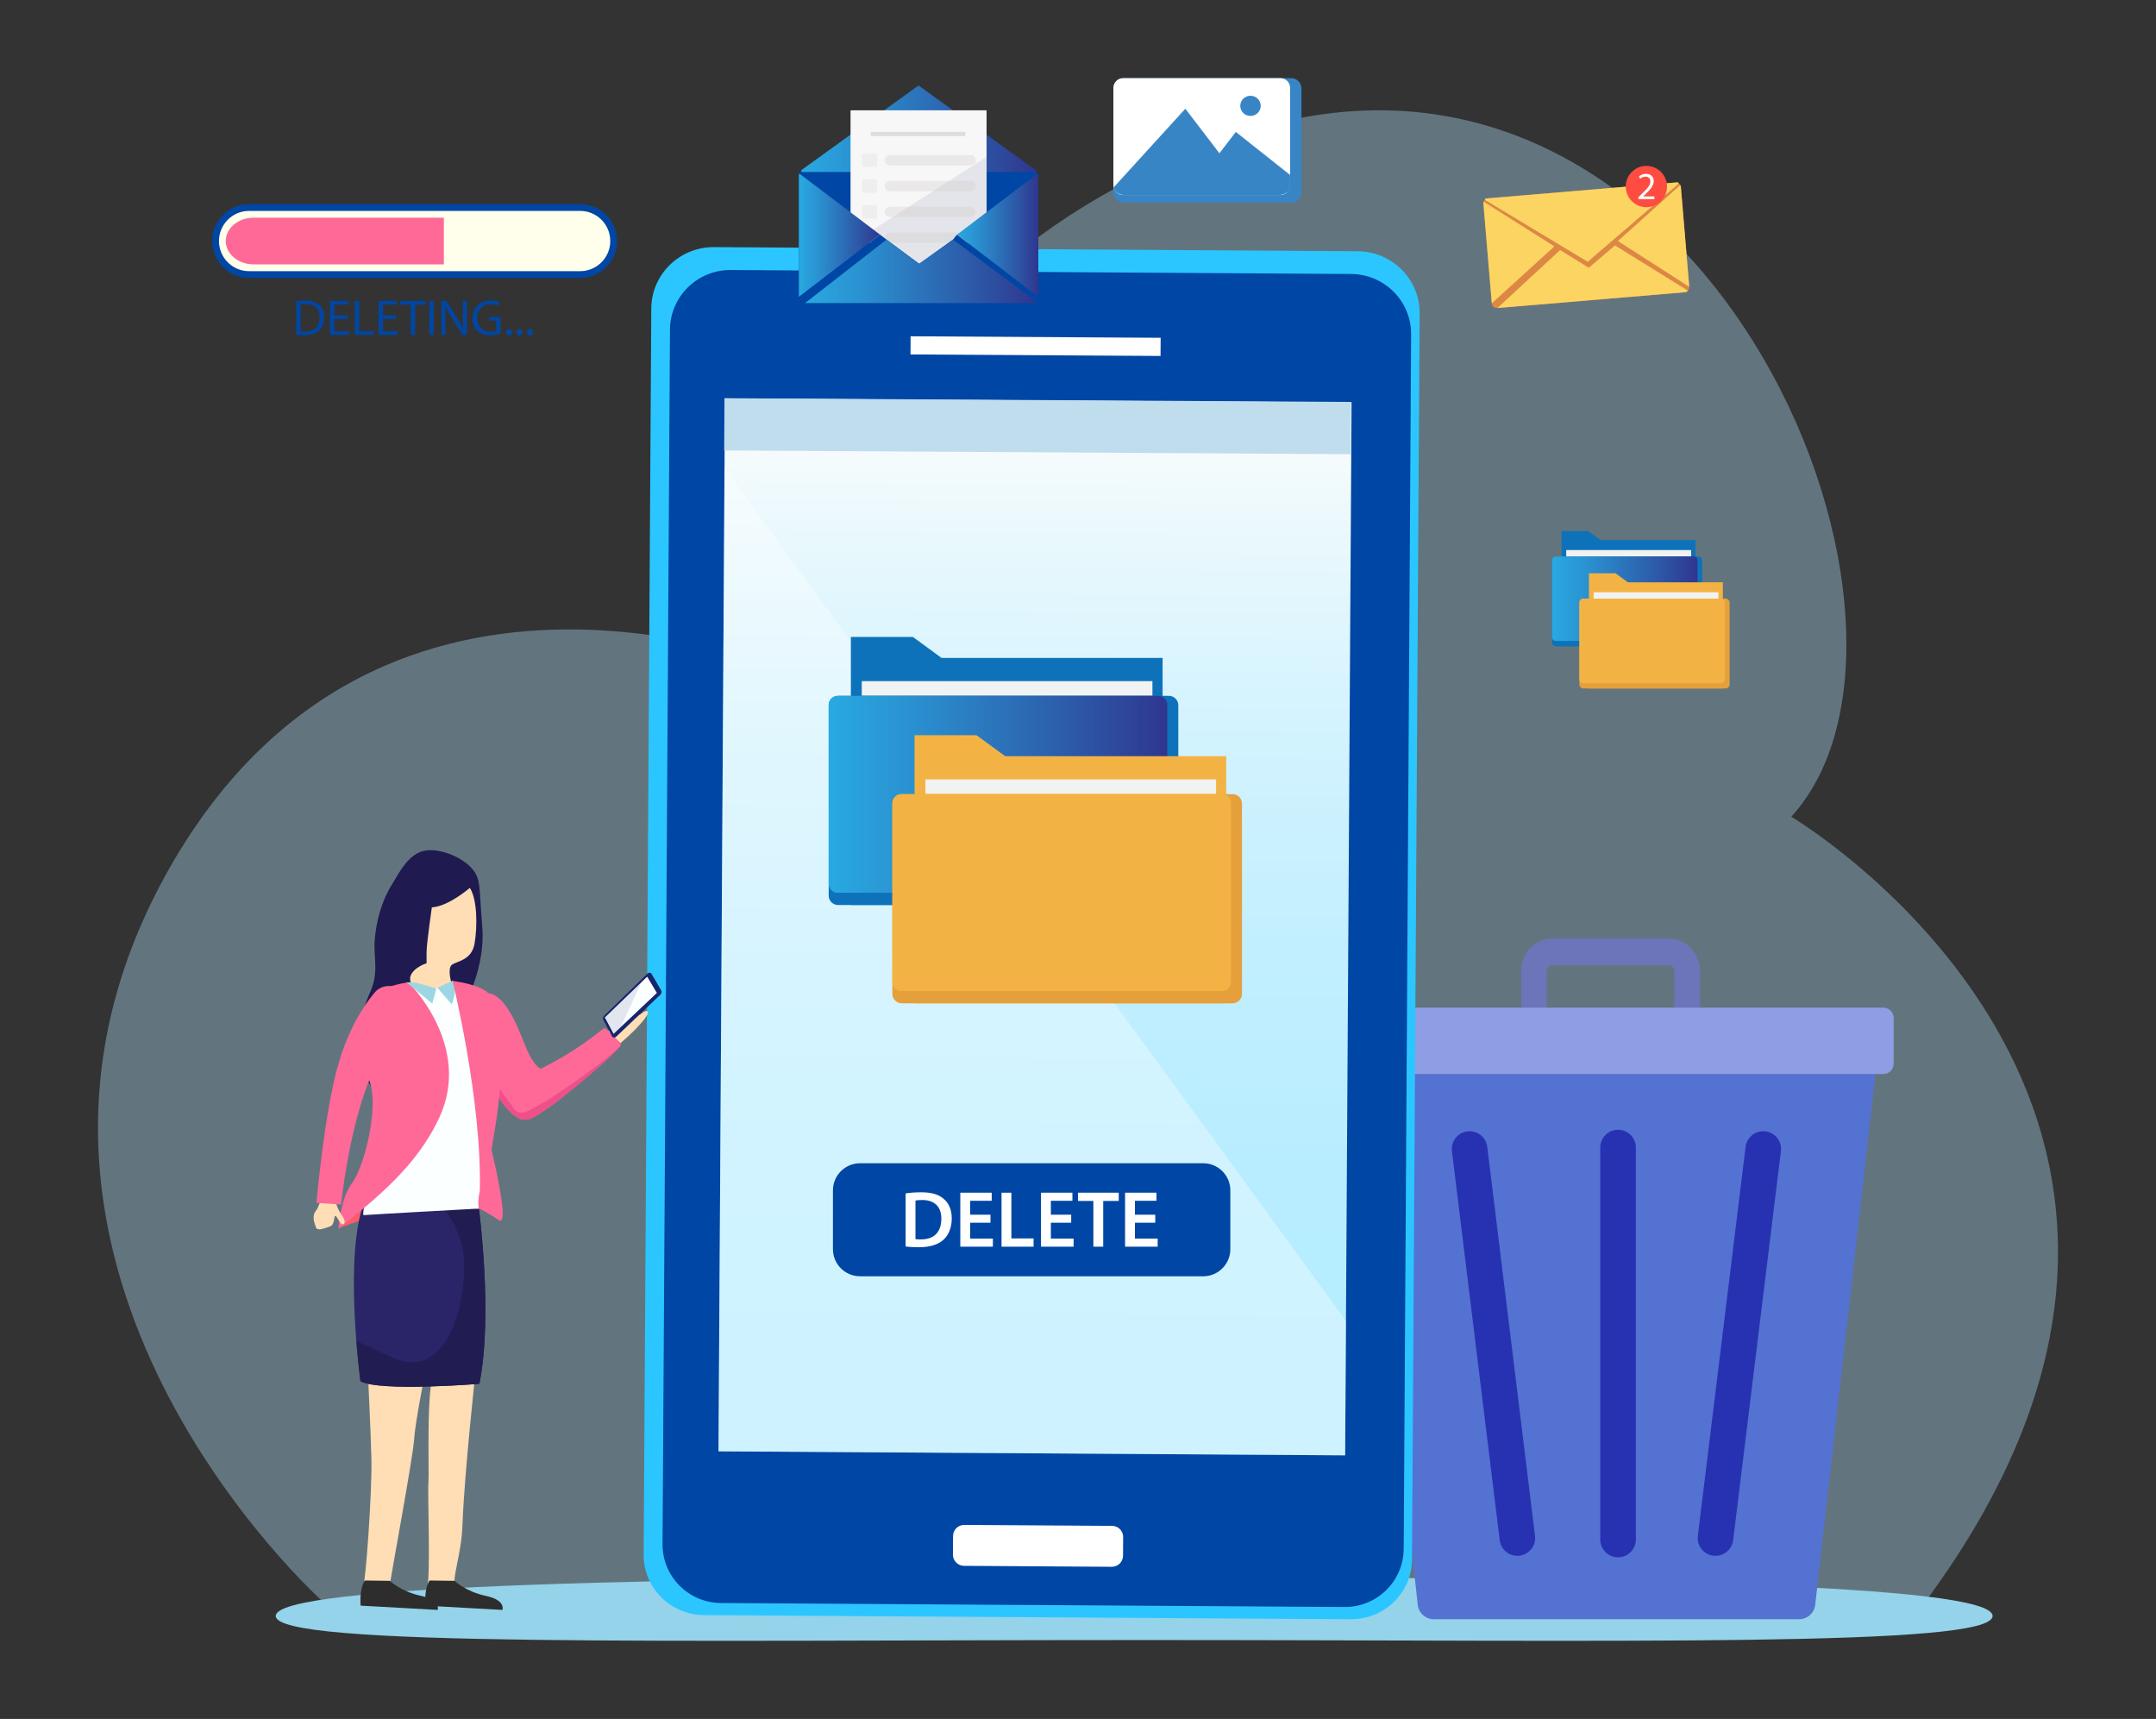 <?xml version="1.0" encoding="utf-8"?>
<svg xmlns="http://www.w3.org/2000/svg" enable-background="new 0 0 2000 2000" height="1449.411" id="Layer_1" version="1.1" viewBox="82.765 299.028 1818.183 1449.411" width="1818.183" x="0" y="0">
  <rect x="82.765" y="299.028" width="1818.183" height="1449.411" fill="#333333" stroke="none"/>
  <path d="M355.9,1650.32c0,0-315.85-280.9-134.13-612.21S762.62,869.9,762.62,869.9s-13.39-322.37,356.26-454.73   c395.94-141.78,624.72,407.76,474.49,572.52c0,0,419.7,248.28,112.5,662.63H355.9z" fill="#afe1f9" opacity=".38"/>
  <path d="M1763.14,1661.61c0,26.58-313.4,20.3-713.22,20.3c-399.81,0-734.63,6.28-734.63-20.3   s334.82-32.76,734.63-32.76C1449.73,1628.85,1763.14,1635.03,1763.14,1661.61z" fill="#94d3e9"/>
  <path d="M1230.19,1204.63l48.14,447.48c0.75,6.97,6.64,12.26,13.65,12.26h307.94c6.98,0,12.86-5.24,13.64-12.18    l50.8-447.56H1230.19z" fill="#5472d2"/>
  <path d="M1447.28,1612.14c-8.29,0-15.01-6.72-15.01-15.01v-330.48c0-8.29,6.72-15.01,15.01-15.01      c8.29,0,15.01,6.72,15.01,15.01v330.48C1462.28,1605.42,1455.56,1612.14,1447.28,1612.14z" fill="#2732b2"/>
  <path d="M1364.2,1610.79c-8.23,1.01-15.71-4.84-16.72-13.07l-40.28-328.02c-1.01-8.23,4.84-15.71,13.07-16.72      c8.23-1.01,15.71,4.84,16.72,13.07l40.28,328.02C1378.27,1602.3,1372.42,1609.78,1364.2,1610.79z" fill="#2732b2"/>
  <path d="M1527.63,1610.79c8.23,1.01,15.71-4.84,16.72-13.07l40.28-328.02c1.01-8.23-4.84-15.71-13.07-16.72     c-8.23-1.01-15.71,4.84-16.72,13.07l-40.28,328.02C1513.55,1602.3,1519.4,1609.78,1527.63,1610.79z" fill="#2732b2"/>
  <path d="M1516.34,1148.7h-21.54v-30.86c0-2.73-2.12-4.95-4.73-4.95h-98.21c-2.61,0-4.73,2.22-4.73,4.95v30.86h-21.54     v-30.86c0-15.14,11.79-27.46,26.27-27.46h98.21c14.48,0,26.27,12.32,26.27,27.46V1148.7z" fill="#6c75ba"/>
  <path d="M1671.01,1148.7h-447.47c-4.8,0-8.7,3.89-8.7,8.7v38.54c0,4.8,3.89,8.7,8.7,8.7h447.47    c4.8,0,8.7-3.89,8.7-8.7v-38.54C1679.71,1152.59,1675.82,1148.7,1671.01,1148.7z" fill="#8f9de4"/>
  <path d="M1171.57,469.8h-141.15c-4.83,0-8.74-3.91-8.74-8.74v-87.41c0-4.83,3.91-8.74,8.74-8.74h141.15    c4.83,0,8.74,3.91,8.74,8.74v87.41C1180.31,465.89,1176.4,469.8,1171.57,469.8z" fill="#3885c6"/>
  <path d="M1162.52,463.46H1029.9c-4.54,0-8.21-3.68-8.21-8.21v-82.13c0-4.54,3.68-8.21,8.21-8.21h132.62    c4.54,0,8.21,3.68,8.21,8.21v82.13C1170.73,459.79,1167.05,463.46,1162.52,463.46z" fill="#fff"/>
  <path d="M1124.95,410.27l-13.84,17.99l-28.74-37.55l-60.5,66.37c0.48,3.56,4.43,6.38,9.4,6.38h129.88    c5.29,0,9.58-3.15,9.58-7.04v-9.85L1124.95,410.27z" fill="#3885c6"/>
  <path d="M1145.95,388.28c0,4.7-3.86,8.51-8.63,8.51c-4.77,0-8.63-3.81-8.63-8.51c0-4.7,3.86-8.51,8.63-8.51    C1142.09,379.77,1145.95,383.58,1145.95,388.28z" fill="#3885c6"/>
  <g>
    <polygon fill="#0d72b9" points="1512.6 843.94 1399.66 843.94 1399.66 754.42 1399.66 746.82 1422.11 746.82 1432.5 754.42 1512.6 754.42"/>
    <rect fill="#f1f2f2" height="5.32" width="105.32" x="1403.6" y="762.83"/>
    <path d="M1514.87,843.94h-119.83c-1.89,0-3.43-1.53-3.43-3.42v-68.93c0-1.89,1.53-3.43,3.43-3.43h119.83      c1.89,0,3.43,1.53,3.43,3.43v68.93C1518.3,842.41,1516.76,843.94,1514.87,843.94z" fill="#0d72b9"/>
    <linearGradient gradientUnits="userSpaceOnUse" id="SVGID_1_" x1="1391.616" x2="1514.296" y1="803.834" y2="803.834">
      <stop offset="0" stop-color="#29a9e1"/>
      <stop offset=".245" stop-color="#2a91d0"/>
      <stop offset=".759" stop-color="#2d55a5"/>
      <stop offset="1" stop-color="#2f368f"/>
    </linearGradient>
    <path d="M1511.03,839.51h-116.14c-1.81,0-3.27-1.46-3.27-3.27v-64.81c0-1.81,1.46-3.27,3.27-3.27h116.14      c1.81,0,3.27,1.46,3.27,3.27v64.81C1514.3,838.05,1512.83,839.51,1511.03,839.51z" fill="url(#SVGID_1_)"/>
    <g>
      <polygon fill="#f3b344" points="1535.67 879.55 1422.73 879.55 1422.73 790.03 1422.73 782.43 1445.18 782.43 1455.57 790.03 1535.67 790.03"/>
      <rect fill="#f1f2f2" height="5.32" width="105.32" x="1426.67" y="798.44"/>
      <path d="M1537.94,879.55h-119.83c-1.89,0-3.42-1.53-3.42-3.42v-68.93c0-1.89,1.53-3.43,3.43-3.43h119.83      c1.89,0,3.42,1.53,3.42,3.42v68.94C1541.37,878.02,1539.83,879.55,1537.94,879.55z" fill="#e5a03c"/>
      <path d="M1534.1,875.12h-116.14c-1.81,0-3.27-1.46-3.27-3.27v-64.81c0-1.81,1.46-3.27,3.27-3.27h116.14      c1.81,0,3.27,1.46,3.27,3.27v64.81C1537.37,873.65,1535.9,875.12,1534.1,875.12z" fill="#f3b344"/>
    </g>
  </g>
  <g>
    <path d="M676.58,1660.89l545.32,3.49c28.34,0.18,51.46-22.38,51.63-50.4l6.43-1050.72     c0.18-28.76-23.26-52.22-52.36-52.4l-542.61-3.47c-29.09-0.19-52.82,22.97-52.99,51.73l-6.43,1050.72     C625.39,1637.85,648.23,1660.71,676.58,1660.89z" fill="#2bc6ff"/>
    <path d="M690.8,1650.69l525.81,3.36c27.4,0.17,49.74-21.77,49.91-49.01L1272.79,581     c0.17-27.96-22.49-50.77-50.61-50.95l-523.19-3.35c-28.12-0.18-51.06,22.34-51.23,50.3l-6.27,1024.04     C641.33,1628.29,663.4,1650.52,690.8,1650.69z" fill="#0046a4"/>
    <linearGradient gradientTransform="matrix(-1 -.007 -.007 1 -2678.294 -26.234)" gradientUnits="userSpaceOnUse" id="SVGID_00000090992944752333071250000018030692278364664998_" x1="-3641.698" x2="-3641.698" y1="636.464" y2="1524.698">
      <stop offset="0" stop-color="#fdfdfd"/>
      <stop offset=".11" stop-color="#ecf9fd"/>
      <stop offset=".308" stop-color="#d3f3fe"/>
      <stop offset=".515" stop-color="#c2efff"/>
      <stop offset=".737" stop-color="#b7edff"/>
      <stop offset="1" stop-color="#b4ecff"/>
    </linearGradient>
    <polygon fill="url(#SVGID_00000090992944752333071250000018030692278364664998_)" points="688.68 1522.79 1217.14 1526.17 1222.57 638.35 694.11 634.97"/>
    <rect fill="#fff" height="210.86" transform="matrix(.006 -1 1 .006 359.21 1543.782)" width="15.32" x="948.79" y="485.7"/>
    <path d="M895.75,1619.34l124.6,0.8c5.21,0.03,9.45-4.14,9.49-9.31l0.1-15.78c0.03-5.18-4.16-9.4-9.37-9.43     l-124.6-0.8c-5.21-0.03-9.45,4.14-9.48,9.31l-0.1,15.78C886.35,1615.09,890.55,1619.31,895.75,1619.34z" fill="#fff"/>
    <polygon fill="#fff" opacity=".34" points="693.8 693.79 1217.84 1412.74 1217.14 1526.13 688.68 1522.79"/>
    <rect fill="#c0ddee" height="528.47" transform="matrix(.006 -1 1 .006 293.41 1612.659)" width="44.05" x="936.18" y="394.45"/>
    <g>
      <polygon fill="#0d72b9" points="1063.2 1062.14 800.32 1062.14 800.32 853.78 800.32 836.08 852.59 836.08 876.77 853.78 1063.2 853.78"/>
      <rect fill="#f1f2f2" height="12.39" width="245.13" x="809.49" y="873.36"/>
      <path d="M1068.49,1062.14H789.57c-4.4,0-7.97-3.57-7.97-7.97V893.72c0-4.4,3.57-7.97,7.97-7.97h278.91      c4.4,0,7.97,3.57,7.97,7.97v160.45C1076.46,1058.57,1072.89,1062.14,1068.49,1062.14z" fill="#0d72b9"/>
      <linearGradient gradientUnits="userSpaceOnUse" id="SVGID_00000110433292537050712850000012366402969226585223_" x1="781.602" x2="1067.143" y1="968.784" y2="968.784">
        <stop offset="0" stop-color="#29a9e1"/>
        <stop offset=".245" stop-color="#2a91d0"/>
        <stop offset=".759" stop-color="#2d55a5"/>
        <stop offset="1" stop-color="#2f368f"/>
      </linearGradient>
      <path d="M1059.53,1051.82H789.21      c-4.2,0-7.61-3.41-7.61-7.61V893.36c0-4.2,3.41-7.61,7.61-7.61h270.32c4.2,0,7.61,3.41,7.61,7.61v150.85      C1067.14,1048.41,1063.73,1051.82,1059.53,1051.82z" fill="url(#SVGID_00000110433292537050712850000012366402969226585223_)"/>
    </g>
    <g>
      <polygon fill="#f3b344" points="1116.89 1145.02 854.02 1145.02 854.02 936.66 854.02 918.95 906.28 918.95 930.46 936.66 1116.89 936.66"/>
      <rect fill="#f1f2f2" height="12.39" width="245.13" x="863.19" y="956.23"/>
      <path d="M1122.18,1145.02H843.27c-4.4,0-7.97-3.57-7.97-7.97V976.6c0-4.4,3.57-7.97,7.97-7.97h278.91      c4.4,0,7.97,3.57,7.97,7.97v160.45C1130.15,1141.45,1126.58,1145.02,1122.18,1145.02z" fill="#e5a03c"/>
      <path d="M1113.23,1134.7H842.91c-4.2,0-7.61-3.41-7.61-7.61V976.24c0-4.2,3.41-7.61,7.61-7.61h270.32      c4.2,0,7.61,3.41,7.61,7.61v150.85C1120.84,1131.29,1117.43,1134.7,1113.23,1134.7z" fill="#f3b344"/>
    </g>
    <g>
      <path d="M1097.45,1375.18H808.07c-12.64,0-22.88-10.24-22.88-22.88v-49.54c0-12.63,10.24-22.88,22.88-22.88h289.37     c12.64,0,22.88,10.24,22.88,22.88v49.54C1120.32,1364.94,1110.08,1375.18,1097.45,1375.18z" fill="#0046a4"/>
      <path d="M846.49,1305.31c3.65-0.61,8.31-0.94,13.24-0.94c8.51,0,14.38,1.76,18.57,5.27      c4.39,3.58,7.09,8.98,7.09,16.75c0,8.1-2.77,14.18-7.09,18.1c-4.53,4.12-11.75,6.21-20.6,6.21c-4.86,0-8.51-0.27-11.21-0.61      V1305.31z M854.79,1343.88c1.15,0.2,2.9,0.2,4.59,0.2c10.81,0.07,17.22-5.88,17.22-17.42c0.07-10.06-5.74-15.8-16.14-15.8      c-2.63,0-4.52,0.2-5.67,0.47V1343.88z" fill="#fff"/>
      <path d="M918.06,1330.03h-17.15v13.37h19.18v6.82H892.6v-45.52h26.48v6.82h-18.17v11.75h17.15V1330.03z" fill="#fff"/>
      <path d="M927.37,1304.71h8.31v38.56h18.71v6.96h-27.01V1304.71z" fill="#fff"/>
      <path d="M986.12,1330.03h-17.15v13.37h19.18v6.82h-27.49v-45.52h26.48v6.82h-18.17v11.75h17.15V1330.03z" fill="#fff"/>
      <path d="M1004.82,1311.66h-12.97v-6.96h34.37v6.96h-13.1v38.56h-8.3V1311.66z" fill="#fff"/>
      <path d="M1057.01,1330.03h-17.15v13.37h19.18v6.82h-27.49v-45.52h26.48v6.82h-18.17v11.75h17.15V1330.03z" fill="#fff"/>
    </g>
  </g>
  <g>
    <path d="M953.35,554.56H761.42c-2.75,0-4.97-2.23-4.97-4.97V447.35c0-2.75,2.23-4.97,4.97-4.97h191.93    c2.75,0,4.97,2.23,4.97,4.97v102.23C958.33,552.33,956.1,554.56,953.35,554.56z" fill="#0046a4"/>
    <linearGradient gradientUnits="userSpaceOnUse" id="SVGID_00000054243862162352332650000015847712952677153437_" x1="758.391" x2="956.385" y1="407.557" y2="407.557">
      <stop offset="0" stop-color="#29a9e1"/>
      <stop offset=".245" stop-color="#2a91d0"/>
      <stop offset=".759" stop-color="#2d55a5"/>
      <stop offset="1" stop-color="#2f368f"/>
    </linearGradient>
    <path d="M857.39,371.08L857.39,371.08    l-98.61,71.27c-0.73,0.53-0.36,1.68,0.54,1.68h196.13c0.9,0,1.27-1.15,0.54-1.68L857.39,371.08z" fill="url(#SVGID_00000054243862162352332650000015847712952677153437_)"/>
    <rect fill="#f7f7f7" height="137.43" width="114.7" x="800.04" y="392.04"/>
    <polygon fill="#e4e5ea" points="914.74 431.26 914.74 529.47 800.04 529.47 800.04 504.9"/>
    <rect fill="#ddd" height="3.56" width="79.87" x="817.08" y="410.24"/>
    <g opacity=".35">
      <path d="M900.9,438.52h-67.35c-2.62,0-4.75-1.94-4.75-4.34l0,0c0-2.4,2.13-4.34,4.75-4.34h67.35      c2.62,0,4.75,1.94,4.75,4.34l0,0C905.65,436.58,903.53,438.52,900.9,438.52z" fill="#d1cbcb"/>
      <path d="M901.31,460.27h-68.16c-2.4,0-4.34-1.94-4.34-4.34l0,0c0-2.4,1.94-4.34,4.34-4.34h68.16      c2.4,0,4.34,1.94,4.34,4.34l0,0C905.65,458.33,903.71,460.27,901.31,460.27z" fill="#d1cbcb"/>
      <path d="M820.99,461.58h-9.69c-0.86,0-1.56-0.7-1.56-1.56v-8.19c0-0.86,0.7-1.56,1.56-1.56h9.69      c0.86,0,1.56,0.7,1.56,1.56v8.19C822.55,460.89,821.85,461.58,820.99,461.58z" fill="#ddd"/>
      <path d="M820.99,483.33h-9.69c-0.86,0-1.56-0.7-1.56-1.56v-8.19c0-0.86,0.7-1.56,1.56-1.56h9.69      c0.86,0,1.56,0.7,1.56,1.56v8.19C822.55,482.64,821.85,483.33,820.99,483.33z" fill="#ddd"/>
      <path d="M821.12,505.08h-9.95c-0.79,0-1.43-0.64-1.43-1.43v-8.45c0-0.79,0.64-1.43,1.43-1.43h9.95      c0.79,0,1.43,0.64,1.43,1.43v8.45C822.55,504.44,821.91,505.08,821.12,505.08z" fill="#ddd"/>
      <path d="M820.99,439.83h-9.69c-0.86,0-1.56-0.7-1.56-1.56v-8.19c0-0.86,0.7-1.56,1.56-1.56h9.69      c0.86,0,1.56,0.7,1.56,1.56v8.19C822.55,439.14,821.85,439.83,820.99,439.83z" fill="#ddd"/>
      <path d="M900.9,482.02h-67.35c-2.62,0-4.75-1.94-4.75-4.34l0,0c0-2.4,2.13-4.34,4.75-4.34h67.35      c2.62,0,4.75,1.94,4.75,4.34l0,0C905.65,480.08,903.53,482.02,900.9,482.02z" fill="#d1cbcb"/>
      <path d="M900.9,503.77h-67.35c-2.62,0-4.75-1.94-4.75-4.34l0,0c0-2.4,2.13-4.34,4.75-4.34h67.35      c2.62,0,4.75,1.94,4.75,4.34l0,0C905.65,501.83,903.53,503.77,900.9,503.77z" fill="#d1cbcb"/>
    </g>
    <path d="M916.92,493.77l-17.83,10.19l-9.28-7.12l-3.35,4.21l-28.53,20.42l-27.56-20.42l-5.51-4.21l-9.24,7.09    l-17.77-10.16c-1.11,0-2,1.67-2,3.73v48.16c0,2.06,0.9,3.73,2,3.73h119.07c1.11,0,2-1.67,2-3.73V497.5    C918.93,495.44,918.03,493.77,916.92,493.77z" fill="#0046a4"/>
    <linearGradient gradientUnits="userSpaceOnUse" id="SVGID_00000123419306037475462280000002248518003830395020_" x1="756.45" x2="824.86" y1="497.346" y2="497.346">
      <stop offset="0" stop-color="#29a9e1"/>
      <stop offset=".245" stop-color="#2a91d0"/>
      <stop offset=".759" stop-color="#2d55a5"/>
      <stop offset="1" stop-color="#2f368f"/>
    </linearGradient>
    <path d="M824.86,496.85l-68-51.46    c-0.26,0.6-0.41,1.27-0.41,1.96v101.96L824.86,496.85z" fill="url(#SVGID_00000123419306037475462280000002248518003830395020_)"/>
    <linearGradient gradientUnits="userSpaceOnUse" id="SVGID_00000104684959461312356740000000500367417681145772_" x1="889.81" x2="958.326" y1="497.358" y2="497.358">
      <stop offset="0" stop-color="#29a9e1"/>
      <stop offset=".245" stop-color="#2a91d0"/>
      <stop offset=".759" stop-color="#2d55a5"/>
      <stop offset="1" stop-color="#2f368f"/>
    </linearGradient>
    <path d="M958.33,549.39V447.35    c0-0.72-0.16-1.4-0.44-2.02l-68.08,51.52L958.33,549.39z" fill="url(#SVGID_00000104684959461312356740000000500367417681145772_)"/>
    <linearGradient gradientUnits="userSpaceOnUse" id="SVGID_00000060749564685296849910000002848046619139347101_" x1="761.72" x2="956.686" y1="527.808" y2="527.808">
      <stop offset="0" stop-color="#29a9e1"/>
      <stop offset=".245" stop-color="#2a91d0"/>
      <stop offset=".759" stop-color="#2d55a5"/>
      <stop offset="1" stop-color="#2f368f"/>
    </linearGradient>
    <path d="M953.35,554.56c1.29,0,2.45-0.5,3.33-1.3    l-70.23-52.19l-28.53,20.42l-27.56-20.42l-68.65,53.5H953.35z" fill="url(#SVGID_00000060749564685296849910000002848046619139347101_)"/>
  </g>
  <g>
    <path d="M267.43,502.27L267.43,502.27c0,14.03,11.37,25.4,25.4,25.4h279.18c14.03,0,25.4-11.37,25.4-25.4l0,0      c0-14.03-11.37-25.4-25.4-25.4H292.83C278.8,476.87,267.43,488.24,267.43,502.27z" fill="#34243f"/>
    <path d="M572.01,533.39H292.83c-17.16,0-31.12-13.96-31.12-31.12v0c0-17.16,13.96-31.12,31.12-31.12h279.18      c17.16,0,31.12,13.96,31.12,31.12C603.13,519.43,589.17,533.39,572.01,533.39z M292.83,482.59c-10.85,0-19.68,8.83-19.68,19.68      c0,10.85,8.83,19.68,19.68,19.68h279.18c10.85,0,19.68-8.83,19.68-19.68c0-10.85-8.83-19.68-19.68-19.68H292.83z" fill="#0046a4"/>
    <path d="M572.01,476.87H292.83c-14.03,0-25.4,11.37-25.4,25.4v0c0,14.03,11.37,25.4,25.4,25.4h279.18    c14.03,0,25.4-11.37,25.4-25.4C597.4,488.24,586.03,476.87,572.01,476.87z" fill="#ffffec"/>
    <path d="M457.08,482.59h-160.4c-12.99,0-23.53,8.81-23.53,19.68v0c0,10.87,10.53,19.68,23.53,19.68h160.4V482.59z" fill="#ff6998"/>
  </g>
  <g>
    <path d="M1503.59,545.46l-158.31,13.32c-2.27,0.19-4.25-1.49-4.45-3.76l-7.09-84.33c-0.19-2.26,1.49-4.26,3.76-4.45     l158.31-13.32c2.26-0.19,4.25,1.49,4.45,3.75l7.09,84.33C1507.54,543.28,1505.86,545.27,1503.59,545.46z" fill="#dc8744"/>
    <polygon fill="#dc8744" points="1393.6 506.78 1398.44 509.87 1422.58 524.8 1444.7 505.98 1447.17 502.27 1465.92 514.29 1427.14 540.67 1384.46 515.09"/>
    <path d="M1393.6,506.78l-59.66-37.73c-0.17,0.52-0.25,1.07-0.2,1.65l7.07,84.1L1393.6,506.78z" fill="#fcd462"/>
    <path d="M1507.33,540.86l-7.08-84.17c-0.05-0.6-0.23-1.15-0.5-1.64l-52.58,47.22L1507.33,540.86z" fill="#fcd462"/>
    <path d="M1503.59,545.46c1.06-0.09,1.98-0.58,2.66-1.31l-61.54-38.18l-22.12,18.83l-24.15-14.94l-52.91,48.89     L1503.59,545.46z" fill="#fcd462"/>
    <path d="M1421.71,519.76L1421.71,519.76l-86.28-51.94c-0.64-0.38-0.41-1.36,0.33-1.42l161.77-13.61     c0.74-0.06,1.13,0.86,0.57,1.35L1421.71,519.76z" fill="#fcd462"/>
    <g>
      <path d="M1488.59,456.31c0,9.61-7.79,17.41-17.41,17.41c-9.61,0-17.41-7.79-17.41-17.41     c0-9.61,7.79-17.41,17.41-17.41C1480.79,438.91,1488.59,446.7,1488.59,456.31z" fill="#fe4c40"/>
      <path d="M1464.46,467.02v-1.75l2.24-2.17c5.38-5.12,7.81-7.84,7.84-11.01c0-2.14-1.04-4.11-4.18-4.11      c-1.91,0-3.5,0.97-4.47,1.78l-0.91-2.01c1.46-1.23,3.53-2.14,5.96-2.14c4.54,0,6.45,3.11,6.45,6.12c0,3.89-2.82,7.03-7.26,11.3      l-1.68,1.55v0.06h9.46v2.36H1464.46z" fill="#fff"/>
    </g>
  </g>
  <g>
    <path d="M608.84,1163.25c0,0,1.32-4.34,5.4-6.12c4.08-1.78,6.87-4.54,8.5-2.71    C625.66,1157.69,610.38,1165.8,608.84,1163.25z" fill="#cd9797"/>
    <path d="M597.65,1185.17c-1.16-0.59-6.39-3.5-9.12-9.18c-0.08-0.17-0.04-0.37,0.1-0.5    c1.51-1.34,9.79-8.77,10.27-10.88c0.54-2.32,2.74-12.43,5.44-11.21c2.27,1.03,3.07,7.76,3.27,9.89c0.03,0.3,0.35,0.47,0.62,0.32    c2.35-1.37,11.44-6.7,14.52-9.19c3.55-2.87,5.8-3.93,6.46-1.82c0.67,2.1-8.55,14.68-31.11,32.52    C597.96,1185.22,597.79,1185.24,597.65,1185.17z" fill="#ffddb5"/>
    <path d="M594.04,1166.64c-0.7-0.71-1.82-0.78-2.6-0.15c-7.12,5.77-19.77,15.36-35.7,24.65    c-5.18,3.02-10.7,6.01-16.49,8.83c-0.3,0.15-0.65,0.16-0.95,0.01c-1.6-0.76-5.78-4.13-10.74-14.86    c-5.81-12.58-17.09-50.65-36.45-48.8c-0.59,0.06-1.39,0.49-1.78,0.93c-1.08,1.2-2.15,2.44-3.23,3.73    c-7.36,8.9-9.62,20.96-5.96,31.91c7.18,21.49,21.44,57.87,38.59,68.1c0,0,3.44,3.42,10.41,1.53c0.4-0.11,1.17,0.05,2.52-0.74    c0,0,11.26-6.45,22.27-15.09c4.02-3.19,8.35-6.66,12.79-10.29c14.63-11.97,29.61-24.75,39.13-35.2c0.7-0.77,0.68-1.95-0.05-2.69    L594.04,1166.64z" fill="#ff6998"/>
    <path d="M605.81,1178.51l-4.98-5.02l4.69,5.52c0.67,0.79,0.6,1.97-0.16,2.68c-10.3,9.69-26.22,21.27-41.72,32.09    c-4.7,3.28-9.29,6.41-13.54,9.28c-11.65,7.76-23.37,13.33-23.37,13.33c-1.4,0.69-2.16,0.46-2.57,0.54    c-7.09,1.35-9.63-5.61-9.63-5.61c-13.45-16.44-28.37-45.59-33.87-67.58c-0.91-3.64-1.13-7.34-0.81-10.97    c-1.93,6.49-1.92,13.5,0.29,20.12c7.18,21.49,21.44,57.87,38.6,68.1c0,0,3.44,3.42,10.41,1.53c0.4-0.11,1.17,0.05,2.52-0.74    c0,0,11.26-6.45,22.28-15.09c4.02-3.19,8.35-6.66,12.79-10.29c14.63-11.97,29.61-24.75,39.13-35.2    C606.56,1180.43,606.54,1179.25,605.81,1178.51z" fill="#ef5089"/>
    <path d="M474.65,1145.82c0,0,17.7-31.11,14.81-65.45c-2.89-34.34-0.62-40.98-10.2-50.59    c-9.58-9.61-29.37-16.94-41.53-12.59c-12.16,4.35-19.39,19.67-24.32,27.47c-8.63,13.65-13.12,30.33-14.57,45.9    c-1.44,15.57,3.89,27.89-4.03,45.38c-8.69,19.19-11.1,38.97-9.24,53.39c1.85,14.42,19.01,50.08,38.38,43.9    c19.38-6.18,42.83-91.28,42.83-91.28L474.65,1145.82z" fill="#1f1a50"/>
    <path d="M463.71,1128.91c0,0-3.94-13.05,0-16.25c3.94-3.2,16.76-3.66,19.23-17.86c2.47-14.19,2.47-37.09-3.95-47.16    c0,0-17.75,15.57-32.05,16.48c0,0-4.44,30.68-4.44,37.54s0,9.61,0,9.61s-10.85,3.21-13.56,10.76    c-2.71,7.55,11.73,32.28,21.76,29.99c10.04-2.29,16.45-10.99,16.45-10.99L463.71,1128.91z" fill="#ffddb5"/>
    <path d="M398.89,1309.56c0,0-27.61,16.3-29.13,24.51l30.43-10.67L398.89,1309.56z" fill="#f95d6c"/>
    <path d="M466.84,1639.58c-3.62-10.06,5.05-28.46,5.95-54.92c1.44-42.06,11.48-133.62,11.48-133.62    s-27.57-3.58-34.95,5.18c-7.38,8.76-4.5,85.5-5.25,92.97c-0.89,8.82,2.23,82.9-1.49,90.4H466.84z" fill="#ffddb5"/>
    <path d="M411.83,1633.24c-0.11,0.81-1.41,5.29-1.05,6.34l0,0h-22.13c2.69-7.03,8.06-84.74,7.31-111.46    c-0.74-26.72-2.9-70.3-2.9-70.3l48.26-1.48c0,0-8.58,42.85-9.33,56.44C431.25,1526.37,412.7,1626.67,411.83,1633.24z" fill="#ffddb5"/>
    <path d="M486.67,1318.57c0,0,12,89.96,0.35,147.3c0,0-84.44,6.86-100.3-2.26c0,0-14.98-110.07,4.4-154.05    L486.67,1318.57z" fill="#2a2468"/>
    <path d="M386.72,1463.61c0,0-1.9-14.01-3.47-33.99c8.15,4.06,18.48,8.9,31.57,14.53    c44.22,19.02,61.17-43.58,59.19-82.41c-1.09-21.33-10.84-36.67-19.41-46.2l32.07,3.02c0,0,12,89.96,0.35,147.3    C487.02,1465.87,402.58,1472.73,386.72,1463.61z" fill="#211d52"/>
    <path d="M466.14,1631.99c0,0,9.24,9.03,26.4,12.69c17.16,3.66,13.89,11.83,13.89,11.83l-64.93-3.61    c0,0-1.32-13.72,3.5-21.19L466.14,1631.99z" fill="#2d2d2d"/>
    <path d="M411.53,1631.99c0,0,9.24,9.03,26.4,12.69c17.16,3.66,13.89,11.83,13.89,11.83l-64.93-3.61    c0,0-1.33-13.72,3.5-21.19L411.53,1631.99z" fill="#2d2d2d"/>
    <path d="M427.94,1127.62c0,0,24.56,11.05,36.46-1.55c0,0,51.49,53,22.27,192.02c0,0-95.3,5.21-97.24,5.55    c-1.95,0.35,4.14-30.15,15.62-38.6c11.41-8.4,77.32-47.41,22.64-155.19C427.32,1129.11,427.37,1128.69,427.94,1127.62z" fill="#fbffff"/>
    <path d="M427.21,1127.31c0,0-10.22,1.15-22.56,6.02c-3.62,1.69-11.55,6.74-12.53,18.84    c-1.27,15.73-3.19,40.36,3.11,61.44c6.3,21.08-4.93,68.72-15.88,83.5c-7.79,10.52-10.32,28.63-11.13,38.22    c30.05-24.72,65.41-51.6,85.07-94.05C481.49,1180.39,427.21,1127.31,427.21,1127.31z" fill="#ff6998"/>
    <polygon fill="#9cd6e2" points="425.52 1127.25 447.31 1145.27 450.79 1132.44 433.31 1127.52"/>
    <path d="M464.4,1126.07l-12.78,5.86l12.08,13.9C463.7,1145.82,469.56,1131.61,464.4,1126.07z" fill="#9cd6e2"/>
    <path d="M503.95,1168.47c0,0-1.54-10.1-4.87-23.4c-0.96-3.82-3.44-8.37-6.88-10.55c-7.46-4.73-18.58-7.07-27.8-8.44    c0,0,24.77,100.25,23.02,176.63c-1.25,6.72-1.79,12.53-0.75,15.38c0,0,6.1,2.47,16.57,9.68c9.61,6.61-3.73-50-5.99-59.36    C503.45,1231.97,507.59,1206.37,503.95,1168.47z" fill="#ff6998"/>
    <path d="M362.95,1304.26c0,0,3.58,11.97,6.1,16.25c2.52,4.29,6.08,8.41,3.56,10.56c-2.52,2.15-5.75-7.29-7.11-6.79     c-1.36,0.5-0.38,7.43-4.34,8.83c-5.31,1.87-10.74,4-11.88,0.96c-1.14-3.04-3.74-9.31-0.41-13.63c3.33-4.32,4.98-11.5,4.41-14.68     C352.71,1302.59,362.95,1304.26,362.95,1304.26z" fill="#ffddb5"/>
    <path d="M426.27,1147.59c1.29-15.48-17.86-23.32-27.79-11.38c-10.02,12.04-21.66,30.81-30.01,58.85     c-12.13,40.73-18.83,118.23-18.83,118.23l20.81,1.41c0,0,8.98-91.84,37.57-130.68C408.01,1184.03,424.44,1169.48,426.27,1147.59z" fill="#ff6998"/>
    <g>
      <path d="M639.7,1137.71l-37.31,35.47c-1.17,1.11-2.83,0.92-3.53-0.41l-7.29-13.77c-0.58-1.09-0.3-2.58,0.65-3.5     l36.56-35.56c1.14-1.11,2.77-0.96,3.51,0.31l8.04,13.87C640.97,1135.2,640.7,1136.76,639.7,1137.71z" fill="#16256d"/>
      <polygon fill="#fcffff" points="628.55 1122.56 636.7 1136.28 600.21 1170.77 592.86 1156.96"/>
      <polygon fill="#16256d" opacity=".11" points="592.86 1156.96 623.71 1127.23 606.32 1164.99 600.21 1170.77"/>
    </g>
  </g>
  <g>
    <path d="M332.65,553.12c2.26-0.34,4.94-0.6,7.87-0.6c5.32,0,9.1,1.23,11.61,3.57c2.55,2.34,4.04,5.66,4.04,10.3     c0,4.68-1.45,8.51-4.13,11.15c-2.68,2.68-7.11,4.13-12.68,4.13c-2.64,0-4.85-0.13-6.72-0.34V553.12z M336.35,578.48     c0.94,0.17,2.3,0.21,3.74,0.21c7.92,0,12.21-4.43,12.21-12.17c0.04-6.76-3.79-11.06-11.62-11.06c-1.91,0-3.36,0.17-4.34,0.38     V578.48z" fill="#0046a4"/>
    <path d="M375.85,567.97h-11.15v10.34h12.42v3.11H361v-28.68h15.49v3.11h-11.78v9.06h11.15V567.97z" fill="#0046a4"/>
    <path d="M381.95,552.74h3.7v25.57h12.25v3.11h-15.96V552.74z" fill="#0046a4"/>
    <path d="M416.89,567.97h-11.15v10.34h12.42v3.11h-16.13v-28.68h15.49v3.11h-11.79v9.06h11.15V567.97z" fill="#0046a4"/>
    <path d="M429.11,555.89h-8.72v-3.15h21.23v3.15h-8.77v25.53h-3.74V555.89z" fill="#0046a4"/>
    <path d="M448.53,552.74v28.68h-3.7v-28.68H448.53z" fill="#0046a4"/>
    <path d="M455,581.42v-28.68h4.04l9.19,14.51c2.13,3.36,3.79,6.38,5.15,9.32l0.09-0.04     c-0.34-3.83-0.43-7.32-0.43-11.79v-12h3.49v28.68h-3.74l-9.1-14.55c-2-3.19-3.91-6.47-5.36-9.57l-0.13,0.04     c0.21,3.62,0.3,7.06,0.3,11.83v12.25H455z" fill="#0046a4"/>
    <path d="M504.84,580.14c-1.66,0.6-4.94,1.57-8.81,1.57c-4.34,0-7.91-1.11-10.72-3.79c-2.47-2.38-4-6.21-4-10.68     c0.04-8.55,5.91-14.81,15.53-14.81c3.32,0,5.91,0.72,7.15,1.32l-0.89,3.02c-1.53-0.68-3.45-1.23-6.34-1.23     c-6.98,0-11.53,4.34-11.53,11.53c0,7.28,4.38,11.57,11.06,11.57c2.43,0,4.08-0.34,4.94-0.77v-8.55h-5.83v-2.98h9.45V580.14z" fill="#0046a4"/>
    <path d="M509.49,579.21c0-1.57,1.06-2.68,2.55-2.68c1.49,0,2.51,1.11,2.51,2.68c0,1.53-0.98,2.68-2.55,2.68     C510.51,581.89,509.49,580.74,509.49,579.21z" fill="#0046a4"/>
    <path d="M518.31,579.21c0-1.57,1.06-2.68,2.55-2.68c1.49,0,2.51,1.11,2.51,2.68c0,1.53-0.98,2.68-2.55,2.68     C519.33,581.89,518.31,580.74,518.31,579.21z" fill="#0046a4"/>
    <path d="M527.12,579.21c0-1.57,1.06-2.68,2.55-2.68c1.49,0,2.51,1.11,2.51,2.68c0,1.53-0.98,2.68-2.55,2.68     C528.14,581.89,527.12,580.74,527.12,579.21z" fill="#0046a4"/>
  </g>
</svg>